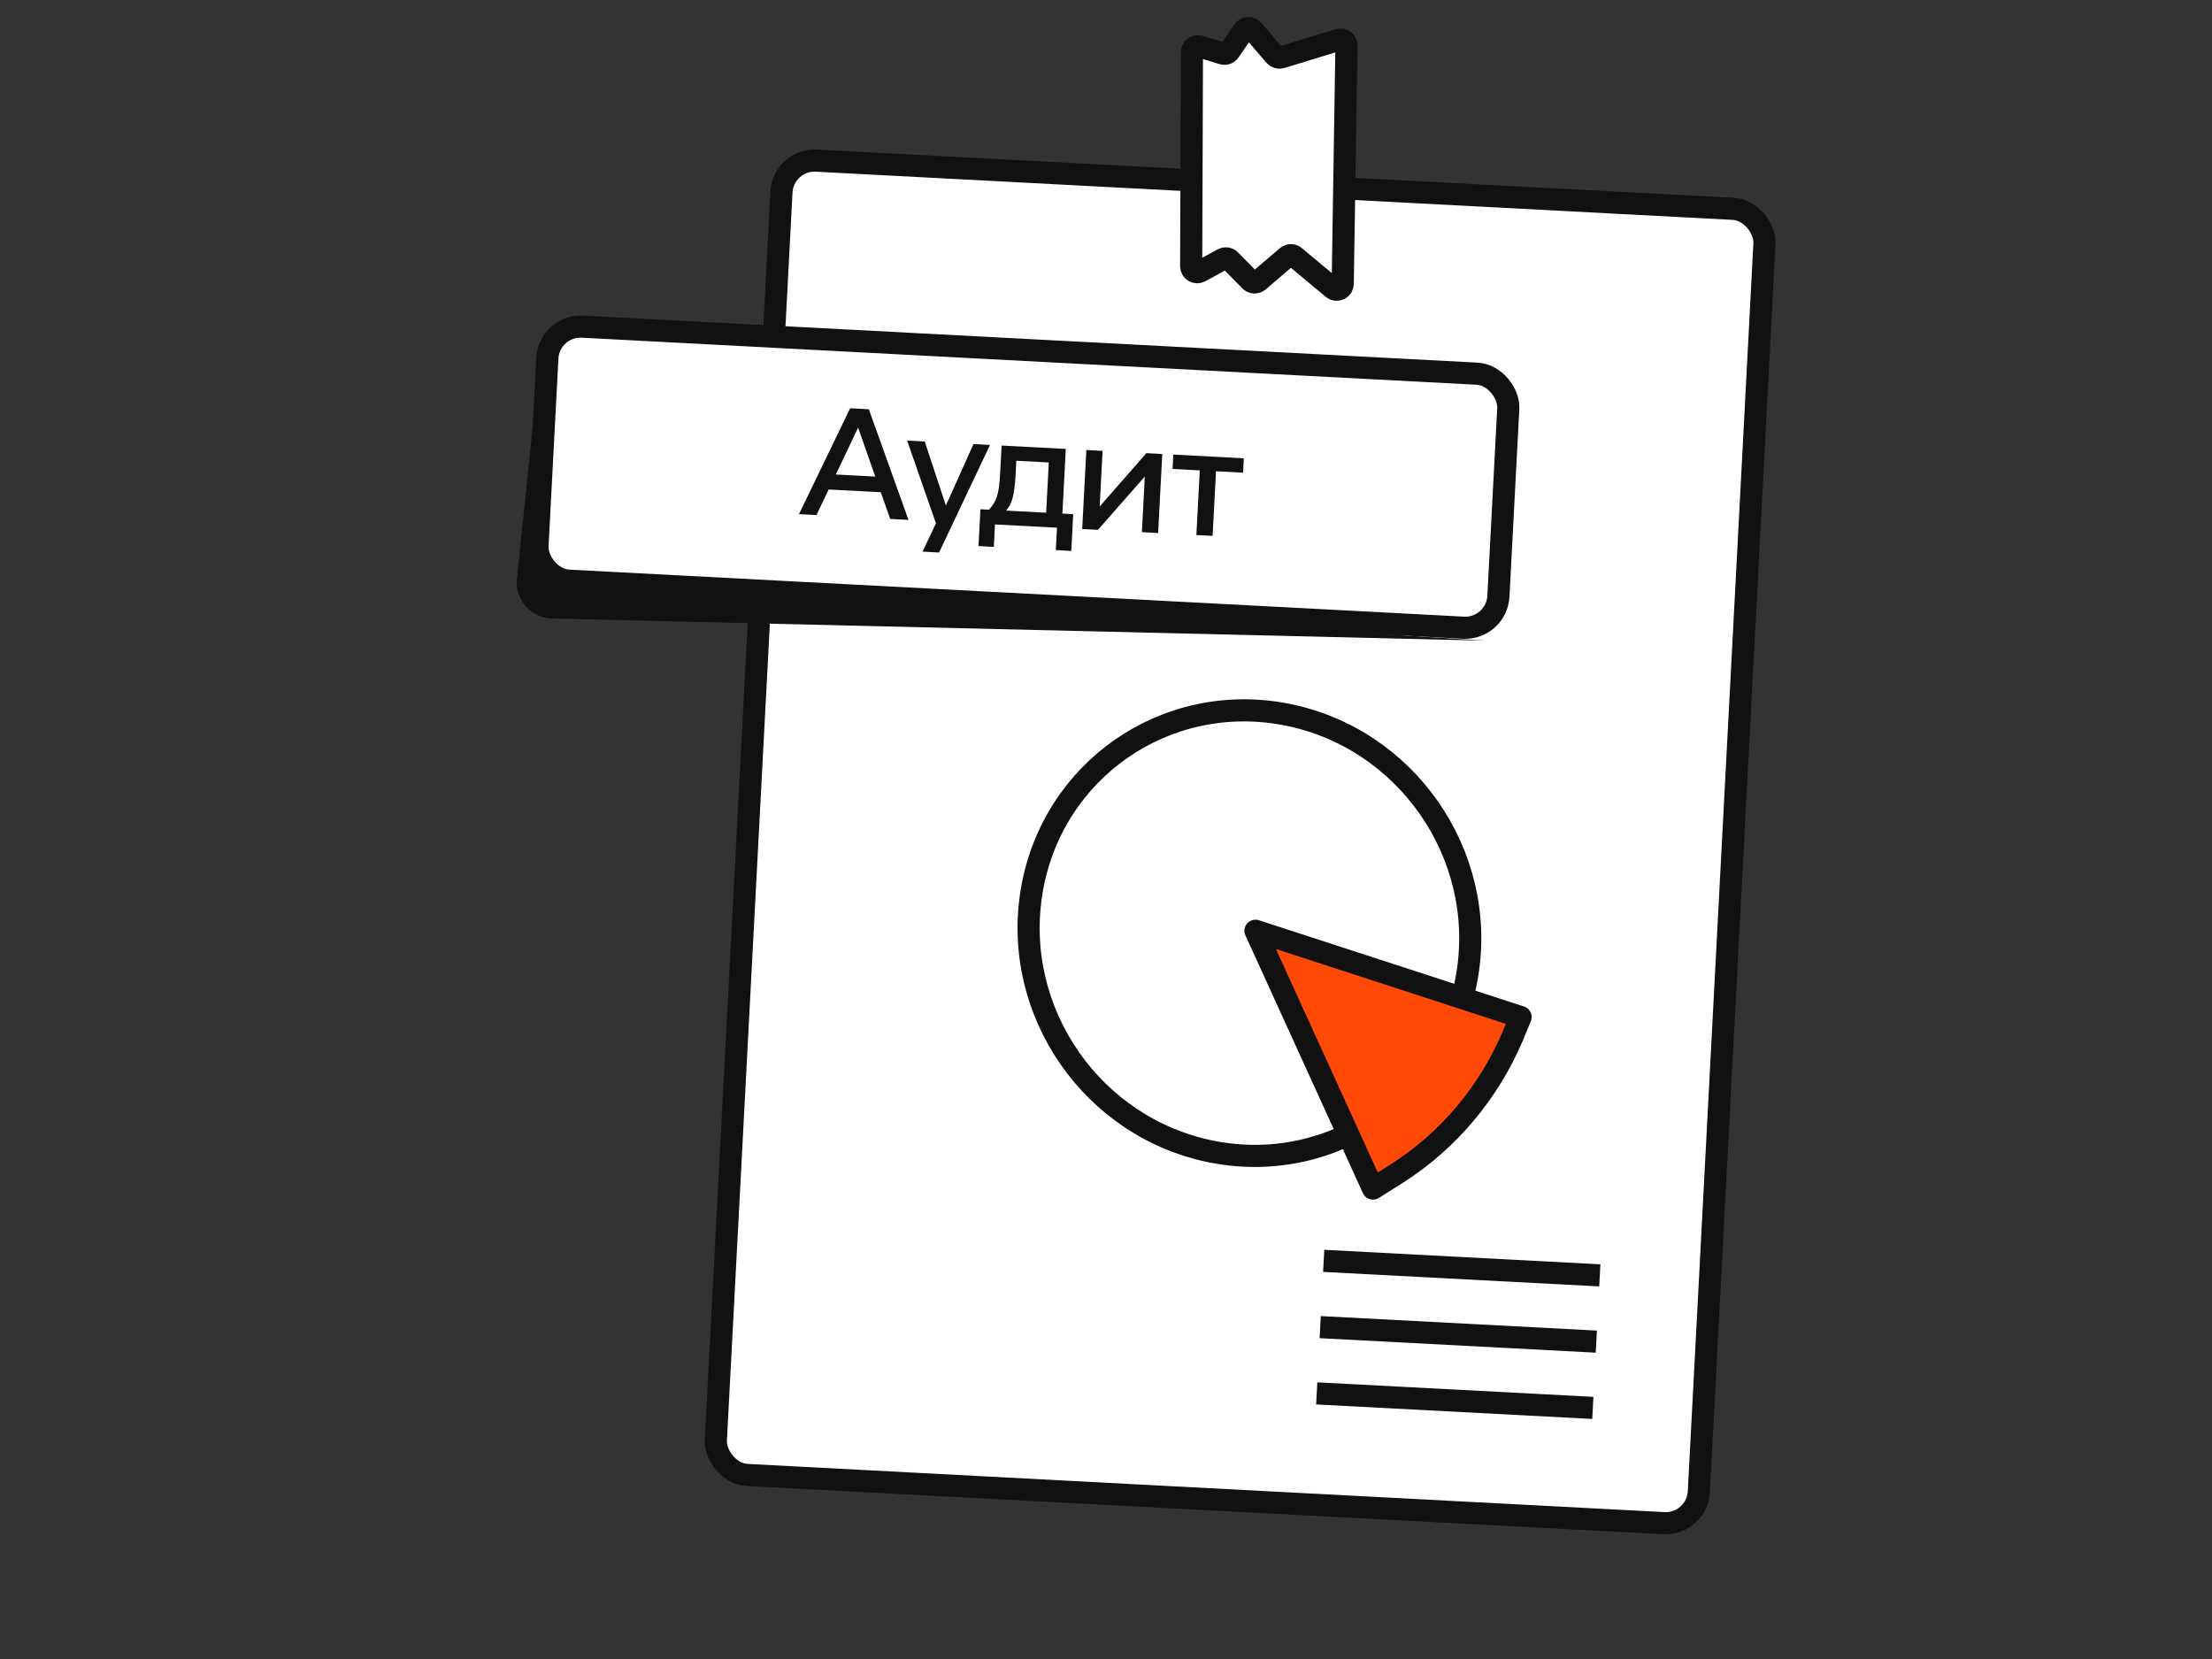 <svg width="200" height="150" viewBox="0 0 200 150" fill="none" xmlns="http://www.w3.org/2000/svg">
<rect x="0" y="0" width="200" height="150" fill="#333333" stroke="none"/>
<g clip-path="url(#clip0_4995_6083)">
<rect x="70.814" y="14.367" width="89" height="119" rx="3" transform="rotate(3.009 70.814 14.367)" fill="white" stroke="#111111" stroke-width="2"/>
<rect x="49.649" y="29.377" width="87" height="23" rx="3" transform="rotate(3.009 49.649 29.377)" fill="white" stroke="#111111" stroke-width="2"/>
<path d="M48.816 32.337L46.776 51.999C46.688 52.451 46.696 52.917 46.798 53.366C46.901 53.815 47.097 54.237 47.373 54.606C47.649 54.975 47.999 55.282 48.4 55.508C48.802 55.734 49.246 55.873 49.705 55.917L134.267 57.927L49.883 52.511C49.674 52.485 49.483 52.38 49.348 52.218C49.213 52.057 49.144 51.85 49.155 51.64L48.816 32.337Z" fill="#111111"/>
<path d="M109.639 48.452L108.171 48.375L108.478 42.531L106.018 42.401L106.086 41.101L112.461 41.436L112.393 42.737L109.946 42.608L109.639 48.452Z" fill="#111111"/>
<path d="M99.427 45.798L103.648 40.973L105.088 41.049L104.713 48.193L103.245 48.116L103.509 43.083L99.274 47.907L97.848 47.832L98.224 40.688L99.692 40.765L99.427 45.798Z" fill="#111111"/>
<path d="M96.364 40.59L96.057 46.434L97.035 46.486L96.861 49.813L95.462 49.74L95.569 47.712L89.963 47.418L89.856 49.445L88.472 49.372L88.647 46.045L89.416 46.085C89.752 45.729 89.993 45.335 90.137 44.904C90.281 44.472 90.378 43.785 90.427 42.844L90.562 40.285L96.364 40.59ZM90.968 46.167L94.589 46.357L94.828 41.813L91.892 41.659L91.826 42.917C91.778 43.831 91.689 44.527 91.561 45.006C91.433 45.486 91.236 45.873 90.968 46.167Z" fill="#111111"/>
<path d="M85.522 45.712L88.016 40.152L89.512 40.23L84.907 49.956L83.411 49.877L84.625 47.32L82.018 39.836L83.612 39.92L85.522 45.712Z" fill="#111111"/>
<path d="M82.141 47.007L80.491 46.92L79.636 44.506L74.925 44.258L73.822 46.569L72.242 46.486L76.867 36.916L78.558 37.005L82.141 47.007ZM77.588 38.664L75.571 42.904L79.136 43.092L77.588 38.664Z" fill="#111111"/>
<path d="M109.691 104.151C120.566 106.238 130.85 99.073 132.66 88.149C134.47 77.224 127.121 66.676 116.246 64.589C105.37 62.502 95.087 69.666 93.277 80.591C91.467 91.516 98.816 102.064 109.691 104.151Z" fill="white" stroke="#111111" stroke-width="2" stroke-linecap="round" stroke-linejoin="round"/>
<path d="M124.139 107.466L113.514 84.154L137.486 91.955L136.779 93.671C134.597 98.812 130.948 103.141 126.297 106.106L124.139 107.466Z" fill="#FF4A07" stroke="#111111" stroke-width="2" stroke-linecap="round" stroke-linejoin="round"/>
<line x1="119.682" y1="114.001" x2="144.648" y2="115.313" stroke="#111111" stroke-width="2"/>
<line x1="119.367" y1="119.993" x2="144.333" y2="121.305" stroke="#111111" stroke-width="2"/>
<line x1="119.052" y1="125.985" x2="144.018" y2="127.297" stroke="#111111" stroke-width="2"/>
<path d="M107.77 4.714L107.702 24.074C107.702 24.167 107.726 24.258 107.772 24.339C107.818 24.42 107.884 24.488 107.964 24.536C108.043 24.584 108.134 24.61 108.227 24.613C108.32 24.616 108.413 24.594 108.495 24.551L110.573 23.429C110.674 23.371 110.792 23.348 110.908 23.363C111.025 23.379 111.132 23.432 111.215 23.514L113.049 25.378C113.145 25.476 113.275 25.534 113.412 25.54C113.549 25.546 113.683 25.5 113.787 25.411L116.367 23.202C116.464 23.119 116.587 23.073 116.715 23.072C116.843 23.071 116.967 23.116 117.065 23.198L120.514 26.077C120.593 26.142 120.688 26.183 120.789 26.196C120.89 26.209 120.993 26.193 121.086 26.151C121.178 26.108 121.257 26.041 121.313 25.956C121.369 25.871 121.4 25.772 121.403 25.67L121.742 4.127C121.744 4.042 121.725 3.958 121.688 3.881C121.651 3.804 121.596 3.737 121.528 3.686C121.46 3.635 121.38 3.6 121.296 3.585C121.212 3.57 121.126 3.575 121.044 3.6L115.834 5.19C115.733 5.22 115.625 5.22 115.524 5.19C115.423 5.161 115.333 5.102 115.265 5.022L113.301 2.736C113.249 2.671 113.181 2.619 113.105 2.585C113.028 2.55 112.945 2.534 112.861 2.538C112.778 2.541 112.696 2.564 112.623 2.605C112.55 2.646 112.487 2.703 112.44 2.772L111.152 4.634C111.087 4.727 110.994 4.797 110.886 4.834C110.778 4.871 110.662 4.873 110.553 4.839L108.478 4.203C108.397 4.176 108.311 4.17 108.227 4.183C108.143 4.196 108.063 4.229 107.994 4.278C107.926 4.328 107.869 4.394 107.83 4.469C107.791 4.545 107.771 4.629 107.77 4.714Z" fill="white" stroke="#111111" stroke-width="2" stroke-linecap="round" stroke-linejoin="round"/>
</g>
<defs>
<clipPath id="clip0_4995_6083">
<rect width="200" height="150" fill="white"/>
</clipPath>
</defs>
</svg>
